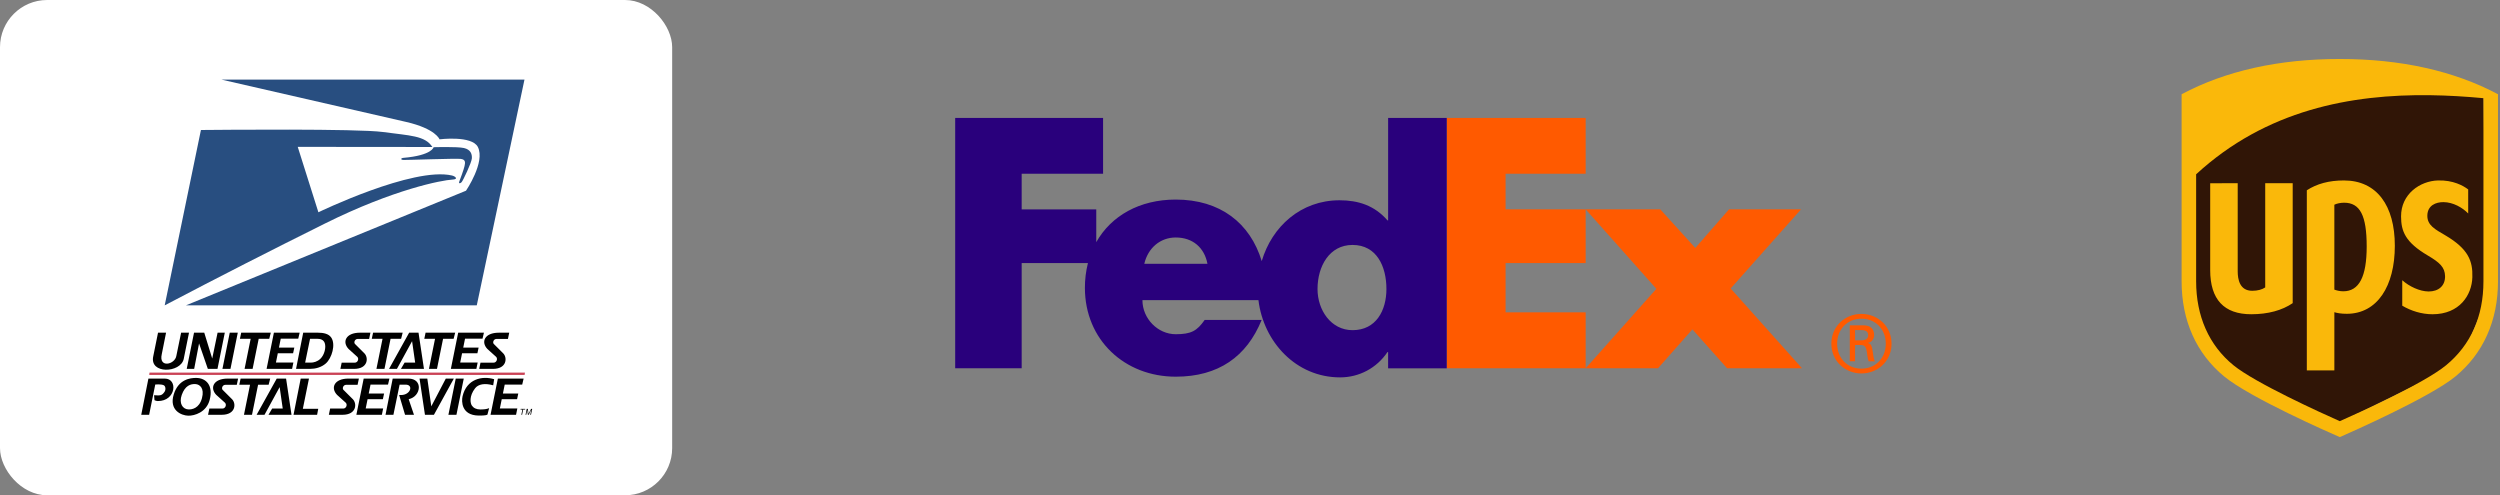 <svg fill="none" height="42" viewBox="0 0 212 42" width="212" xmlns="http://www.w3.org/2000/svg"><rect x="0" y="0" width="212" height="42" fill="#808080" stroke="none"/><path d="m159.914 29.145c0-1.223-.868-2.119-2.063-2.119-1.193 0-2.061.896-2.061 2.119 0 1.221.868 2.116 2.061 2.116 1.195 0 2.063-.896 2.063-2.116zm-2.605.109v1.384h-.447v-3.052h1.111c.651 0 .95.284.95.839 0 .342-.231.612-.528.651v.013c.258.041.353.271.406.693.041.273.095.746.192.858h-.529c-.123-.287-.111-.693-.205-1.033-.079-.259-.217-.353-.513-.353h-.434v.002zm.554-.395c.435 0 .559-.231.559-.435 0-.241-.124-.432-.559-.432h-.554v.868h.554zm-2.565.286c0-1.507 1.196-2.526 2.551-2.526 1.359 0 2.554 1.019 2.554 2.526 0 1.504-1.195 2.524-2.554 2.524-1.355 0-2.551-1.02-2.551-2.524z" fill="#ff5a00"/><path d="m146.456 31.229-2.941-3.299-2.916 3.299h-6.134l5.995-6.737-5.995-6.739h6.326l2.971 3.274 2.859-3.274h6.105l-5.966 6.71 6.049 6.765zm-23.771 0v-21.229h11.78v4.732h-6.791v3.021h6.791v4.553h-6.791v4.179h6.791v4.744z" fill="#ff5a00"/><path d="m117.713 10v8.688h-.055c-1.1-1.265-2.475-1.705-4.07-1.705-3.267 0-5.729 2.223-6.593 5.16-.985-3.236-3.527-5.22-7.294-5.22-3.06 0-5.476 1.373-6.738 3.612v-2.781h-6.325v-3.02h6.903v-4.731h-12.541v21.227h5.638v-8.923h5.62c-.173.686-.26 1.391-.258 2.099 0 4.426 3.382 7.536 7.7 7.536 3.63 0 6.023-1.706 7.288-4.811h-4.832c-.653.934-1.149 1.21-2.456 1.21-1.515 0-2.822-1.322-2.822-2.888h9.838c.427 3.516 3.167 6.548 6.926 6.548 1.622 0 3.107-.797 4.014-2.145h.055v1.375h4.971v-21.23h-4.97zm-20.677 12.369c.314-1.349 1.36-2.23 2.665-2.23 1.438 0 2.43.854 2.691 2.23zm17.66 5.629c-1.831 0-2.97-1.707-2.97-3.49 0-1.906.991-3.737 2.97-3.737 2.054 0 2.873 1.832 2.873 3.737 0 1.806-.867 3.49-2.873 3.49z" fill="#29007c"/><path clip-rule="evenodd" d="m185.697 14.564.116 13.234 2.96 3.673 8.882 4.722 10.914-5.364 2.264-5.422-.232-17.549-8.243-.233-8.592 1.399-7.837 4.547z" fill="#301506" fill-rule="evenodd"/><path d="m198.414 5.002c-5.174 0-9.687 1.006-13.414 2.99v15.859c0 3.337 1.248 6.128 3.61 8.072 2.192 1.806 8.973 4.783 9.804 5.144.788-.344 7.649-3.367 9.807-5.144 2.36-1.943 3.609-4.734 3.609-8.072v-15.859c-3.728-1.984-8.241-2.99-13.417-2.99zm7.66 3.071c1.543.02 3.058.116 4.522.253v15.525c0 2.984-1.077 5.394-3.157 7.114-1.858 1.537-7.462 4.058-9.025 4.75-1.584-.702-7.201-3.254-9.026-4.749-2.068-1.691-3.156-4.158-3.156-7.114v-9.072c5.942-5.472 13.157-6.794 19.842-6.707zm-7.31 7.229c-1.273 0-2.3.286-3.146.834v15.275h2.335v-4.935c.233.069.571.134 1.05.134 2.59 0 4.078-2.345 4.078-5.768 0-3.417-1.533-5.54-4.317-5.54zm7.977 0c-1.535.045-3.141 1.162-3.131 3.055.004 1.247.348 2.179 2.272 3.313 1.027.605 1.44 1.004 1.458 1.74.02.818-.543 1.311-1.399 1.307-.745-.006-1.635-.421-2.231-.954v2.158c.731.438 1.643.727 2.565.727 2.306 0 3.336-1.636 3.38-3.135.044-1.367-.332-2.401-2.282-3.551-.871-.513-1.558-.85-1.535-1.703.023-.833.711-1.125 1.372-1.119.816.007 1.605.461 2.092.962v-2.038c-.411-.318-1.28-.801-2.561-.762zm-19.317.237v7.368c0 2.484 1.17 3.741 3.479 3.741 1.429 0 2.626-.332 3.517-.941v-10.169h-2.33v8.835c-.253.175-.63.286-1.104.286-1.069 0-1.229-.985-1.229-1.649v-7.472zm11.355 1.651c1.354 0 1.916 1.086 1.916 3.712 0 2.562-.642 3.8-1.985 3.8-.316 0-.591-.079-.758-.142v-7.2c.189-.095.51-.17.827-.17z" fill="#fab80a"/><rect fill="#fff" height="42" rx="4" width="57"/><g clip-rule="evenodd" fill-rule="evenodd"><path d="m12.679 31.594-.024.2h31.833l.028-.2z" fill="#ca4256"/><path d="m19.483 28.209h.681l-.62 3.07h-.681zm3.481 0h-2.51l-.109.521h.911l-.516 2.549h.681l.516-2.549h.894zm1.891 1.746.102-.476h-1.303l.152-.758h1.484l.121-.512h-2.184l-.62 3.07h2.163l.109-.539h-1.48l.159-.785zm-6.404-1.746-.455 2.195-.676-2.195h-.866l-.62 3.07h.632l.414-2.157.744 2.157h.819l.62-3.07zm16.247 0-1.707 3.07h.669l1.284-2.347.261 1.817h-.895l-.311.531h1.952l-.461-3.07zm-19.339-0-.402 1.954c-.113.761-1.518 1.077-1.24-.127l.365-1.827h-.681l-.405 2.001c-.342 1.54 2.317 1.426 2.582.233l.45-2.233h-.669zm12.723.405c.409.584.058 1.759-.455 2.208-.383.335-.887.458-1.331.458h-1.192l.608-3.07h1.216c.541 0 .942.104 1.153.405zm-.542.482c-.107-.306-.399-.366-.627-.366h-.621l-.416 2.021h.474c.248 0 .566-.084.817-.325.354-.339.496-.977.372-1.329zm12.944.859.101-.476h-1.303l.152-.758h1.483l.121-.512h-2.184l-.621 3.07h2.163l.109-.539h-1.48l.159-.785h1.298zm-1.885-1.746h-2.51l-.109.521h.911l-.516 2.549h.681l.516-2.549h.894zm-4.586.521.134-.521h-2.51l-.11.521h.911l-.516 2.549h.681l.516-2.549zm-4.451.865.745.672c.157.18.018.504-.244.487h-1.089l-.109.528h1.161c1.196 0 1.237-.958.874-1.32l-.789-.786c-.128-.107-.045-.437.233-.437h.959l.109-.528h-.876c-1.235 0-1.534.799-.974 1.383zm12.744-1.383c-1.235 0-1.534.799-.974 1.383l.746.672c.157.18.017.504-.244.487h-1.089l-.109.528h1.161c1.196 0 1.238-.958.874-1.32l-.789-.786c-.128-.107-.045-.437.233-.437h.959l.109-.528h-.876z" fill="#000"/><path d="m25.681 34.666h1.305l-.096.507h-1.999l.608-3.067h.701zm12.123-2.563-1.23 2.354-.338-2.354h-.659l.458 3.071h.762l1.688-3.071zm-23.832.001h-1.387l-.608 3.071h.669l.519-2.568s.487-.05.723.062c.142.068.203.36.057.567-.226.32-.357.313-.88.279l.036.42s.139.073.282.074c1.541.011 1.728-1.905.589-1.905zm20.657-.001h-1.329l-.608 3.07h.669l.525-2.556h.512c.687 0 .424.881-.392.881h-.158l.499 1.675h.757l-.449-1.321c1.067-.234 1.239-1.749-.025-1.749zm-16.848 1.803c-.275 1.06-1.293 1.356-1.815 1.345-.58-.013-1.653-.456-1.23-1.815.399-1.281 1.41-1.388 1.887-1.388.859 0 1.476.632 1.158 1.857zm-1.183-1.334c-.442-.035-.907.134-1.185.915-.255.717.073 1.203.554 1.232.297.018.923-.079 1.158-.952.234-.874-.208-1.169-.527-1.194zm13.323 1.282-.789-.787c-.128-.107-.045-.437.233-.437h.959l.109-.527h-.876c-1.235 0-1.534.799-.974 1.383l.746.672c.157.179.017.504-.244.488h-1.089l-.109.528h1.161c1.196 0 1.237-.958.874-1.319zm-11.581-.368.746.672c.157.179.018.504-.244.488h-1.089l-.11.528h1.161c1.196 0 1.237-.958.874-1.319l-.789-.787c-.128-.107-.045-.437.233-.437h.959l.109-.527h-.876c-1.235 0-1.534.799-.974 1.383zm4.439-.861.134-.521h-2.511l-.109.521h.911l-.516 2.549h.681l.516-2.549zm.689-.522-1.707 3.07h.669l1.284-2.347.261 1.816h-.895l-.312.531h1.952l-.461-3.07h-.791zm9 1.747.102-.476h-1.303l.153-.758h1.483l.121-.512h-2.184l-.62 3.07h2.163l.109-.539h-1.48l.159-.785h1.298zm11.38 0 .101-.476h-1.303l.153-.758h1.483l.121-.512h-2.184l-.621 3.07h2.163l.109-.539h-1.481l.159-.785h1.298zm.287.881h.164l-.09.444h.065l.091-.444h.164l.012-.06h-.392l-.013.06zm.903-.06-.226.428-.051-.428h-.093l-.103.504h.063l.086-.428.051.428h.064l.225-.428v.001l-.089.428h.063l.103-.504h-.093zm-5.024-.28c-.137-.204-.242-.797.273-1.464.279-.361.829-.451 1.536-.253l.08-.517c-1.027-.312-2.336-.013-2.677 1.445-.1.429-.105 1.611 1.348 1.637.185 0 .586.012.761-.079l.142-.55c-.193.092-.487.112-.753.112-.331 0-.574-.127-.71-.33zm-1.368-2.287-.621 3.07h.681l.62-3.07h-.681z" fill="#000"/><path d="m27.513 18.976c-4.657 2.318-8.843 4.449-13.546 6.918l3.072-14.87c1.702-.017 13.281-.122 15.425.169 2.315.315 3.572.299 4.203 1.272l-11.419-.011 1.752 5.547s8.021-3.88 11.328-3.119c.27.062.593.321.024.349-.845.043-4.918.798-10.839 3.745zm-8.736-12.226c5.222 1.196 10.443 2.391 15.664 3.59 2.511.577 2.832 1.475 2.832 1.475s2.747-.346 3.251.651c.646 1.278-1.006 3.706-1.006 3.706l-23.75 9.721h24.663l4.045-19.144zm20.173 8.638c-.078.195.071.191.191.063.12-.127.853-1.664.874-2.027.021-.363-.104-.741-.67-.871-.567-.131-2.576-.07-2.576-.07s-.118.69-2.559.903c-.224.019-.277.169.018.178.295.01 4.375-.137 4.829-.09.455.046.394.333.336.61-.059.277-.364 1.108-.443 1.303z" fill="#284e80"/></g></svg>